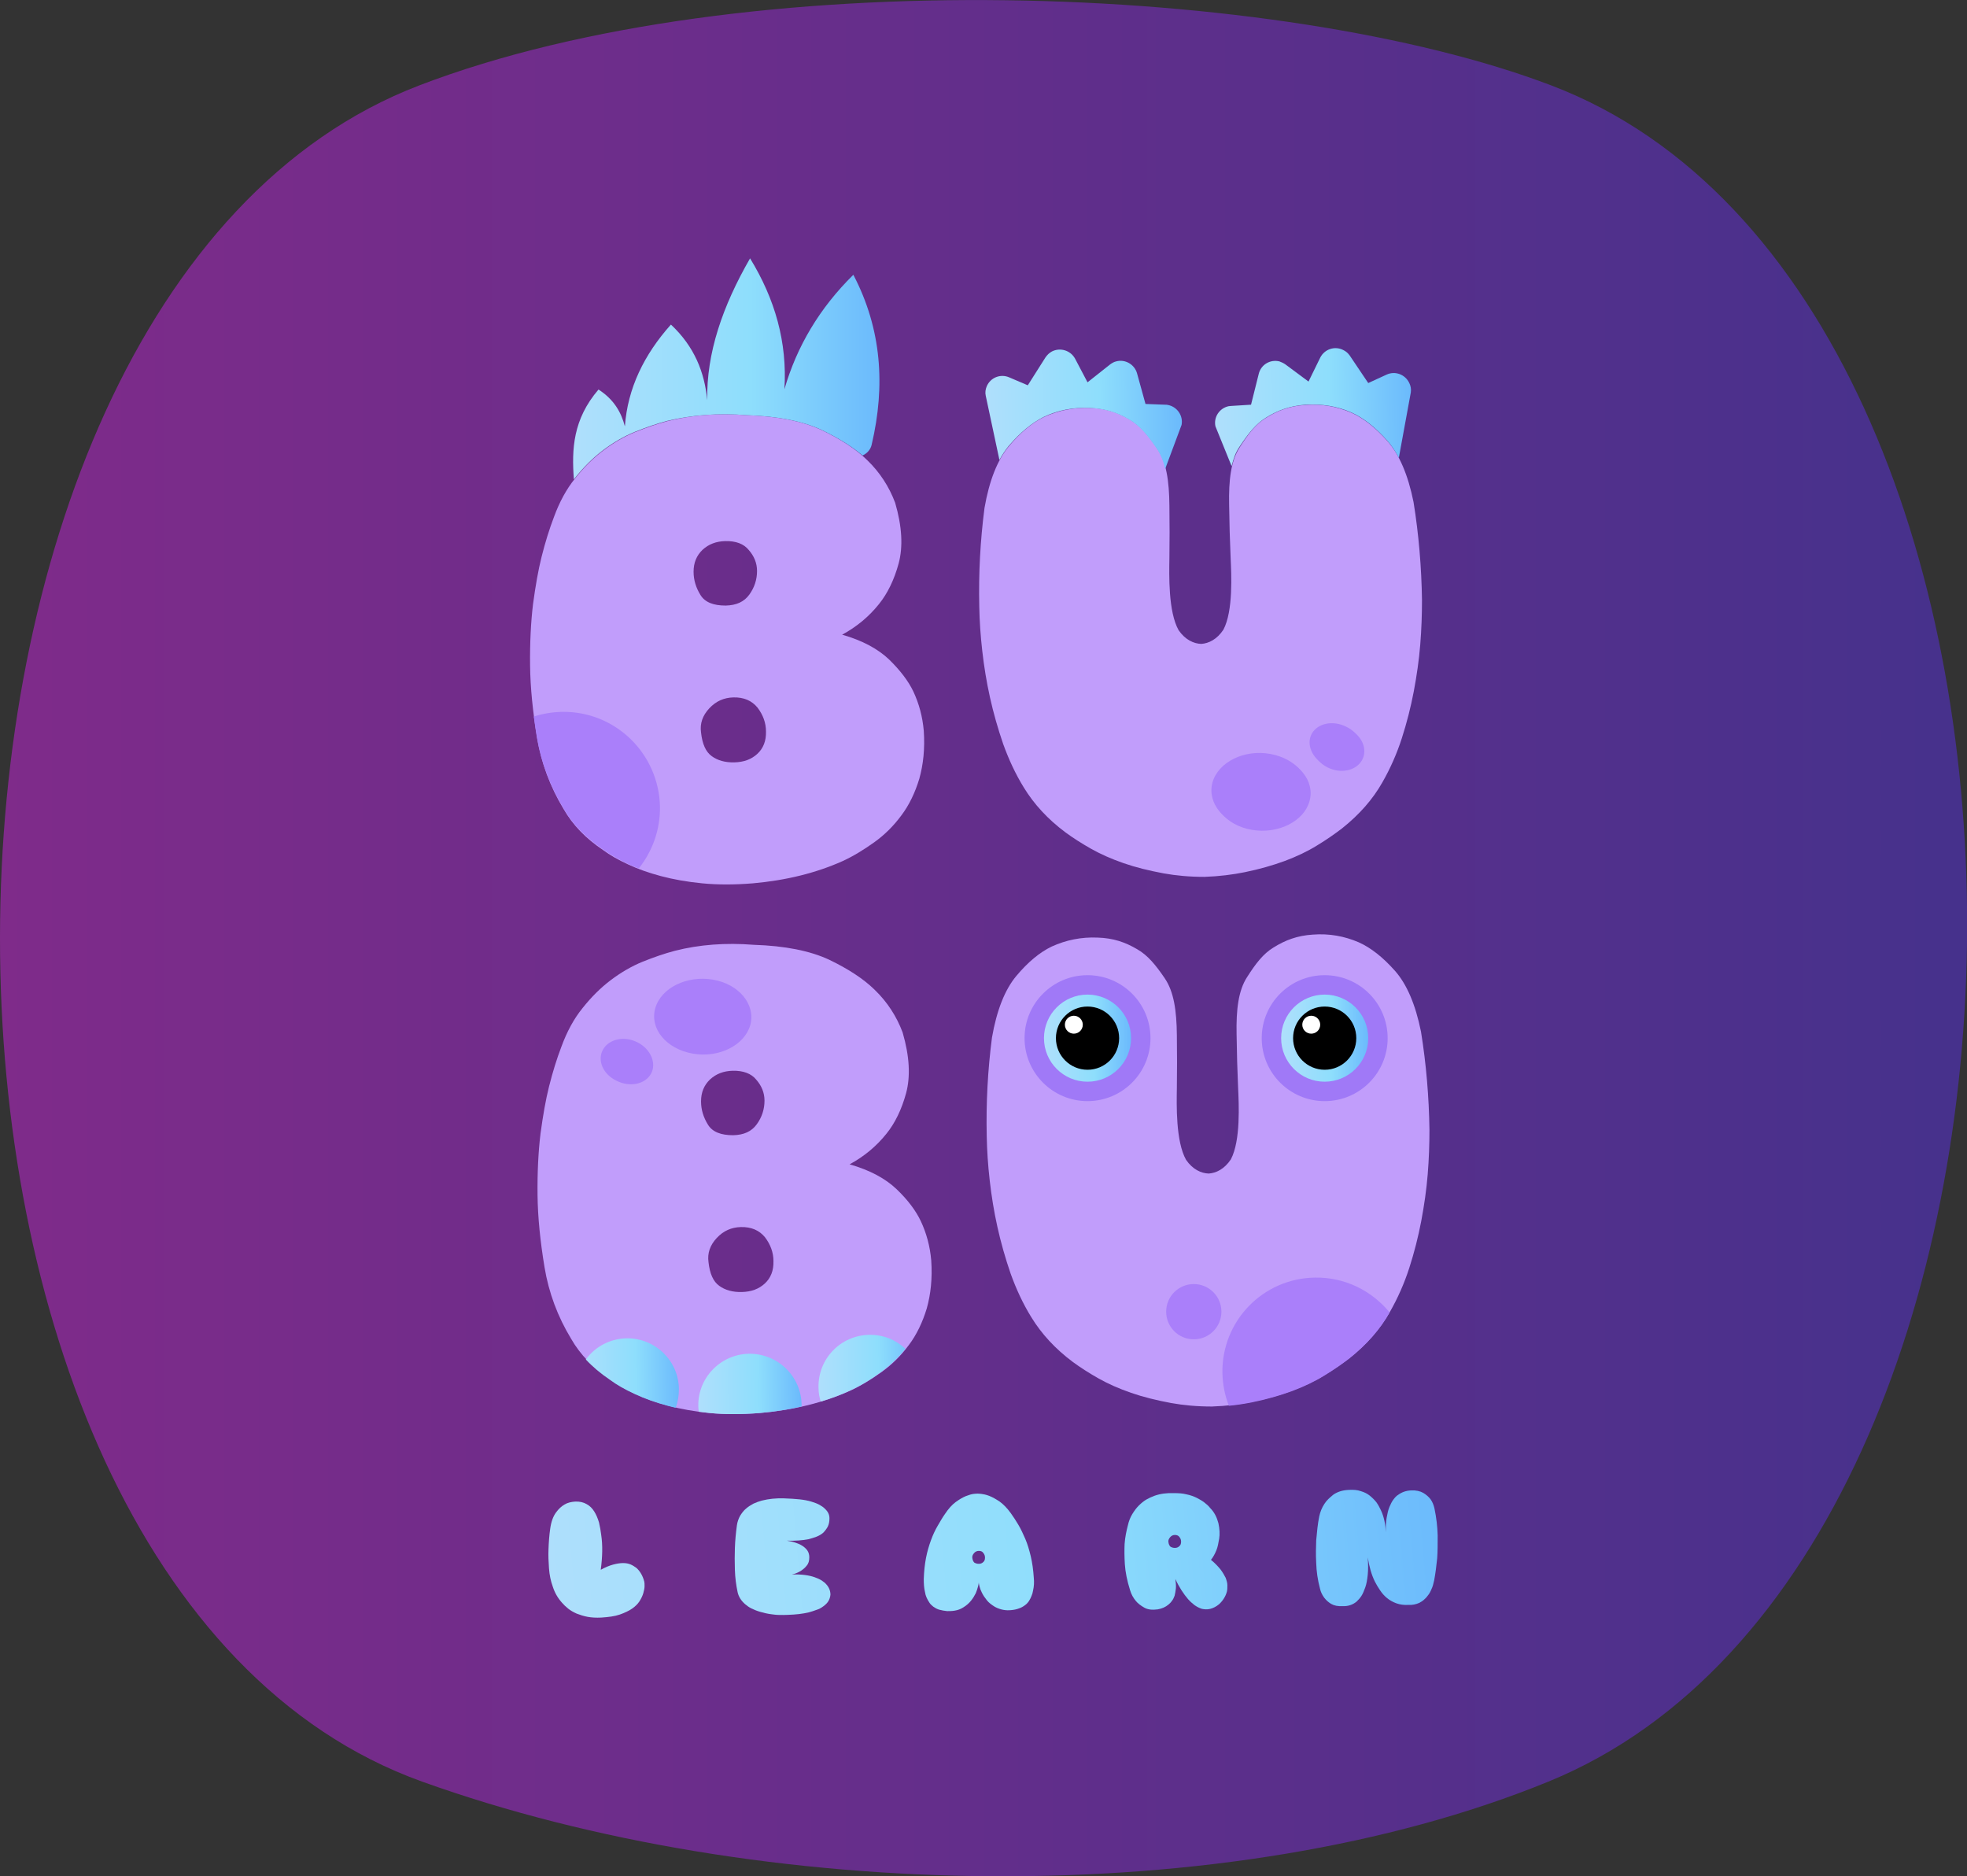 <?xml version="1.0" encoding="UTF-8"?> <!-- Generator: Adobe Illustrator 17.0.0, SVG Export Plug-In . SVG Version: 6.00 Build 0) --> <svg xmlns="http://www.w3.org/2000/svg" xmlns:xlink="http://www.w3.org/1999/xlink" id="Layer_1" x="0px" y="0px" width="790.4px" height="753.8px" viewBox="0 0 790.4 753.8" style="enable-background:new 0 0 790.4 753.8;" xml:space="preserve"><rect x="0" y="0" width="790.4" height="753.8" fill="#333333" stroke="none"/> <style type="text/css"> .st0{fill:url(#SVGID_1_);} .st1{fill:#C19DFB;} .st2{fill:url(#SVGID_2_);} .st3{fill:url(#SVGID_3_);} .st4{fill:url(#SVGID_4_);} .st5{fill:url(#SVGID_5_);} .st6{fill:url(#SVGID_6_);} .st7{fill:#AA7FFA;} .st8{fill:none;} .st9{fill:url(#SVGID_7_);} .st10{fill:url(#SVGID_8_);} .st11{fill:url(#SVGID_9_);} .st12{fill:#A079F7;} .st13{fill:url(#SVGID_10_);} .st14{fill:#FFFFFF;} .st15{fill:url(#SVGID_11_);} .st16{fill:url(#SVGID_12_);} .st17{fill:url(#SVGID_13_);} .st18{fill:url(#SVGID_14_);} </style> <linearGradient id="SVGID_1_" gradientUnits="userSpaceOnUse" x1="0" y1="376.901" x2="790.438" y2="376.901"> <stop offset="0" style="stop-color:#7F2B8A"></stop> <stop offset="1" style="stop-color:#46318C"></stop> </linearGradient> <path class="st0" d="M169.6,715.8c136.2,48.9,324.2,52.5,452.6,0c223.2-91.2,225.1-596.3,1.1-681.5C515-6.9,299-15.7,168.5,34.3 C-55.3,120-57.4,634.3,169.6,715.8z"></path> <g> <path class="st1" d="M302.9,379.6c12.5,0.4,22.6,2.4,30.3,6c7.7,3.7,13.8,7.7,18.2,12c5.2,5,8.9,10.8,11.3,17.2 c2.8,9.6,3.2,17.7,1.4,24.4c-1.8,6.6-4.5,12.1-7.9,16.3c-4,5-8.9,9.1-14.8,12.3c8.1,2.3,14.4,5.7,18.9,10c4.5,4.3,7.7,8.6,9.7,12.8 c2.3,4.9,3.7,10.1,4.2,15.8c0.5,7.2-0.2,13.6-1.8,19.3c-1.7,5.6-4.1,10.6-7.2,14.7c-3.1,4.2-6.7,7.8-10.9,10.8 c-4.2,3-8.4,5.6-12.8,7.6c-10.5,4.7-22.5,7.7-36,8.9c-7.4,0.6-14.1,0.6-20.3,0c-6.2-0.6-11.7-1.6-16.6-2.9 c-4.9-1.3-9.4-2.9-13.2-4.7c-3.9-1.8-7.3-3.7-10.1-5.8c-6.9-4.6-12.2-10.1-15.8-16.4c-5.4-8.9-9-18.5-10.7-28.8 c-1.7-10.3-2.7-20-2.8-28.9c-0.1-9.1,0.3-17.4,1.2-24.8c1-7.4,2.1-13.6,3.4-18.8c1.5-6,3.2-11.4,5-16.1c2.2-6,5-11.2,8.5-15.5 c3.5-4.4,7.2-8.1,11.3-11.2c4.1-3.1,8.4-5.6,12.8-7.4c4.5-1.8,8.8-3.3,13-4.4C281,379.5,291.6,378.7,302.9,379.6z M294.4,430.2 c-3.6,0.1-6.6,1.2-9.1,3.5c-2.4,2.3-3.6,5.2-3.6,8.8c0,3.4,1,6.5,2.8,9.4c1.8,2.9,5.2,4.2,10.1,4.2c4.3-0.1,7.4-1.5,9.5-4.4 c2.1-2.9,3.1-6.1,3.1-9.5c0-3.2-1.2-6-3.3-8.4C301.9,431.3,298.6,430.1,294.4,430.2z M297.7,493c-3.8,0.1-7,1.5-9.7,4.4 c-2.7,2.9-3.8,6.1-3.3,9.7c0.5,4.6,1.9,7.8,4.3,9.5c2.3,1.7,5.4,2.6,9.1,2.5c3.8-0.1,6.8-1.2,9.2-3.4c2.4-2.2,3.6-5.2,3.5-9 c0-3.5-1.2-6.7-3.4-9.6C305.1,494.3,301.9,492.9,297.7,493z"></path> <path class="st1" d="M571,414.5c-2.2-10.9-5.7-19.1-10.5-24.5c-4.8-5.4-9.6-9.2-14.5-11.4c-5.8-2.5-11.9-3.6-18.5-3.1 c-6.2,0.4-11,2.2-15.8,5.2c-4.1,2.5-7.1,6.4-10.6,11.9c-3.5,5.4-4.4,13.1-4.2,23c0.1,7.5,0.3,14.5,0.6,21.2 c0.3,6.7,1.1,21.4-2.9,29c-2.6,3.9-5.9,5.5-8.9,5.7c-3-0.1-6.4-1.6-9.1-5.5c-4.2-7.5-3.8-22.2-3.7-28.9c0.1-6.7,0.1-13.8,0-21.2 c-0.1-9.9-1.2-17.5-4.9-22.9c-3.6-5.3-6.8-9.2-11-11.6c-4.9-2.9-9.7-4.5-15.9-4.7c-6.6-0.3-12.8,1-18.5,3.6 c-4.8,2.3-9.6,6.3-14.2,11.8c-4.6,5.5-7.9,13.8-9.8,24.8c-1.7,13.1-2.4,26.3-2.1,39.6c0.1,5.7,0.5,11.7,1.2,17.8 c0.7,6.2,1.7,12.4,3.1,18.7c1.4,6.3,3.2,12.6,5.3,18.7c2.2,6.1,4.9,12,8.3,17.5c4.1,6.7,9.6,12.7,16.7,18c3,2.2,6.4,4.4,10.3,6.6 c3.9,2.2,8.2,4.1,13.1,5.8c4.9,1.7,10.2,3,16.1,4.1c5,0.9,10.4,1.4,16.4,1.4c5.9-0.2,11.4-0.9,16.3-1.9c5.8-1.2,11.1-2.7,16-4.5 c4.8-1.8,9.2-3.9,12.9-6.2c3.8-2.3,7.1-4.6,10.1-6.9c6.9-5.5,12.3-11.6,16.2-18.5c3.2-5.6,5.8-11.5,7.8-17.7 c2-6.2,3.6-12.5,4.8-18.8c1.2-6.4,2.1-12.6,2.6-18.8c0.5-6.2,0.7-12.1,0.7-17.9C574.2,440.7,573.1,427.5,571,414.5z"></path> <g> <linearGradient id="SVGID_2_" gradientUnits="userSpaceOnUse" x1="208.887" y1="668.476" x2="576.019" y2="642.123" gradientTransform="matrix(1 -1.400000e-002 1.400000e-002 1 -4.566 -36.954)"> <stop offset="0" style="stop-color:#AFDFFC"></stop> <stop offset="0.58" style="stop-color:#8EDEFC"></stop> <stop offset="1" style="stop-color:#6BBAFC"></stop> </linearGradient> <path class="st2" d="M241.4,630.7c1.8-1,3.5-1.7,5-2.1c1.5-0.4,2.8-0.6,4-0.6c1.2,0,2.2,0.2,3.1,0.6c0.9,0.4,1.6,0.9,2.3,1.4 c1.4,1.3,2.5,3.1,3.1,5.5c0.1,0.4,0.1,1,0.1,1.8c0,0.8-0.2,1.7-0.5,2.8c-0.3,1-0.8,2.1-1.5,3.2c-0.7,1.1-1.7,2.1-3,3 c-1.3,0.9-3,1.7-5,2.4c-2,0.7-4.5,1-7.4,1.2c-2,0.1-3.9,0-5.5-0.3c-1.6-0.3-3.1-0.8-4.4-1.3c-1.3-0.6-2.4-1.2-3.4-2 c-1-0.8-1.8-1.6-2.5-2.4c-1.7-1.9-2.9-4-3.7-6.5c-0.8-2.2-1.3-4.6-1.5-7.3c-0.2-2.7-0.3-5.2-0.2-7.6c0.1-2.8,0.3-5.6,0.7-8.4 c0.4-2.8,1.2-4.9,2.3-6.4c1.1-1.5,2.2-2.5,3.4-3.2c1.3-0.8,2.8-1.1,4.3-1.2c1.8-0.1,3.4,0.3,4.6,1c1.3,0.7,2.3,1.7,3.1,3 c0.8,1.3,1.4,2.7,1.9,4.4c0.4,1.7,0.7,3.4,0.9,5.1C242.2,620.8,242.1,625.5,241.4,630.7z"></path> <linearGradient id="SVGID_3_" gradientUnits="userSpaceOnUse" x1="209.277" y1="673.902" x2="576.405" y2="647.549" gradientTransform="matrix(1 -1.400000e-002 1.400000e-002 1 -4.566 -36.954)"> <stop offset="0" style="stop-color:#AFDFFC"></stop> <stop offset="0.58" style="stop-color:#8EDEFC"></stop> <stop offset="1" style="stop-color:#6BBAFC"></stop> </linearGradient> <path class="st3" d="M315,602c2.4,0.1,4.5,0.2,6.3,0.4c1.8,0.2,3.4,0.5,4.7,0.9c1.3,0.4,2.4,0.8,3.3,1.3c0.9,0.5,1.6,1,2.1,1.5 c1.3,1.2,1.9,2.4,1.9,3.9c0,1.3-0.2,2.4-0.7,3.4c-0.5,0.9-1.1,1.7-1.8,2.4c-0.8,0.7-1.7,1.2-2.7,1.6c-1,0.4-2.1,0.7-3.2,1 c-2.5,0.5-5.4,0.7-8.7,0.6c2.5,0.4,4.3,1,5.6,1.7c1.3,0.7,2.1,1.5,2.6,2.2c0.6,0.9,0.8,1.8,0.8,2.8c0,1.4-0.3,2.5-1.1,3.4 c-0.7,0.9-1.5,1.5-2.4,2.1c-1,0.6-2.2,1.1-3.5,1.4c2-0.1,3.8,0,5.3,0.2c1.5,0.2,2.8,0.5,3.9,0.9c1.1,0.4,2,0.8,2.8,1.3 c0.7,0.5,1.4,1,1.8,1.5c1.1,1.2,1.7,2.6,1.7,4.2c-0.1,1-0.4,1.9-0.9,2.7c-0.5,0.8-1.2,1.4-2,2c-0.8,0.6-1.7,1.1-2.7,1.4 c-1,0.4-2.1,0.7-3.1,1c-2.5,0.6-5.3,0.9-8.4,1c-2.4,0.1-4.5,0.1-6.3-0.2c-1.8-0.2-3.4-0.6-4.8-1c-1.4-0.4-2.6-0.9-3.6-1.4 c-1-0.5-1.8-1.1-2.5-1.7c-1.6-1.4-2.6-3-3-4.8c-0.6-2.8-1-5.8-1.1-9c-0.1-3.1-0.1-6,0-8.7c0.1-3.1,0.4-6.1,0.8-9.1 c0.2-1.5,0.7-2.8,1.3-3.9c0.7-1.1,1.4-2.1,2.4-2.9c0.9-0.8,1.9-1.4,3-2c1.1-0.5,2.2-0.9,3.3-1.2C308.9,602.2,311.8,601.9,315,602z "></path> <linearGradient id="SVGID_4_" gradientUnits="userSpaceOnUse" x1="209.668" y1="679.362" x2="576.799" y2="653.008" gradientTransform="matrix(1 -1.400000e-002 1.400000e-002 1 -4.566 -36.954)"> <stop offset="0" style="stop-color:#AFDFFC"></stop> <stop offset="0.58" style="stop-color:#8EDEFC"></stop> <stop offset="1" style="stop-color:#6BBAFC"></stop> </linearGradient> <path class="st4" d="M409.5,646.2c-1,0.4-2.1,0.6-3.2,0.7c-1,0.1-2,0.1-3.1-0.1c-1.1-0.2-2.3-0.6-3.4-1.2 c-1.3-0.8-2.4-1.6-3.2-2.6c-0.8-1-1.5-2-2-3c-0.5-1-0.8-1.8-1-2.6c-0.2-0.8-0.3-1.3-0.3-1.6c0,0.3-0.1,0.8-0.3,1.6 c-0.2,0.8-0.5,1.7-0.9,2.7c-0.5,1-1.1,2-1.9,3c-0.8,1-1.8,1.9-3.1,2.7c-1.1,0.7-2.2,1.1-3.4,1.3c-1.1,0.2-2.2,0.2-3.1,0.2 c-1.1-0.1-2.2-0.3-3.3-0.6c-0.9-0.3-1.6-0.7-2.3-1.2c-0.6-0.5-1.2-1-1.6-1.7c-0.4-0.6-0.8-1.3-1.1-2c-0.3-0.7-0.5-1.4-0.6-2.1 c-0.4-1.6-0.5-3.4-0.5-5.3c0.1-3.1,0.4-5.9,0.9-8.5c0.5-2.6,1.2-4.9,2-7.1c0.8-2.2,1.7-4.1,2.7-5.8c1-1.7,1.9-3.3,2.9-4.7 c1.4-2.1,2.8-3.7,4.3-4.8c1.5-1.1,2.9-1.9,4.1-2.4c1.3-0.5,2.3-0.8,3.2-0.9c0.8-0.1,1.3-0.1,1.5-0.1c0.1,0,0.6,0,1.5,0.1 c0.8,0.1,1.9,0.3,3.2,0.8c1.3,0.5,2.7,1.3,4.2,2.3c1.5,1.1,3,2.6,4.5,4.7c1,1.4,2,2.9,3,4.6c1,1.7,1.9,3.6,2.8,5.7 c0.9,2.1,1.6,4.5,2.2,7c0.6,2.6,1,5.4,1.2,8.5c0.2,1.9,0.1,3.6-0.3,5.3c-0.1,0.7-0.3,1.4-0.6,2.1c-0.3,0.7-0.6,1.4-1,2 c-0.4,0.6-0.9,1.2-1.6,1.7C411.1,645.5,410.4,645.9,409.5,646.2z M393.3,623.1c-0.7,0-1.4,0.3-1.9,0.9c-0.5,0.6-0.8,1.2-0.7,1.9 c0.1,0.9,0.4,1.5,0.8,1.9c0.5,0.3,1.1,0.5,1.8,0.5c0.7,0,1.3-0.2,1.8-0.7c0.5-0.4,0.7-1,0.7-1.8c0-0.7-0.2-1.3-0.7-1.9 C394.7,623.3,394.1,623.1,393.3,623.1z"></path> <linearGradient id="SVGID_5_" gradientUnits="userSpaceOnUse" x1="210.124" y1="685.728" x2="577.257" y2="659.375" gradientTransform="matrix(1 -1.400000e-002 1.400000e-002 1 -4.566 -36.954)"> <stop offset="0" style="stop-color:#AFDFFC"></stop> <stop offset="0.58" style="stop-color:#8EDEFC"></stop> <stop offset="1" style="stop-color:#6BBAFC"></stop> </linearGradient> <path class="st5" d="M489.6,612c0.5,2.3,0.6,4.4,0.3,6.2c-0.3,1.8-0.6,3.4-1.1,4.6c-0.6,1.5-1.3,2.8-2.2,3.9 c1.6,1.3,2.8,2.6,3.8,3.8c0.9,1.2,1.6,2.4,2.1,3.4c0.4,1.1,0.7,2.1,0.7,3c0,0.9,0,1.8-0.2,2.6c-0.5,1.8-1.5,3.5-3.1,5 c-1.2,1-2.4,1.6-3.6,1.9c-1.2,0.3-2.3,0.2-3.3,0c-1-0.3-2-0.8-3-1.5c-0.9-0.7-1.8-1.5-2.6-2.4c-1.8-2.1-3.6-4.8-5.1-8.1 c0.2,1.4,0.3,2.7,0.2,3.8c-0.1,1.1-0.3,2-0.5,2.9c-0.3,0.8-0.6,1.5-1.1,2.1c-0.4,0.6-0.9,1.1-1.4,1.5c-1.2,1-2.6,1.6-4.3,1.9 c-2.2,0.3-4,0.1-5.4-0.7s-2.6-1.7-3.4-2.7c-1-1.2-1.8-2.6-2.3-4.3c-1.2-3.8-1.9-7.3-2.1-10.4c-0.2-3.1-0.2-5.9-0.1-8.2 c0.2-2.7,0.7-5.1,1.3-7.4c0.4-1.8,1-3.3,1.8-4.6c0.8-1.3,1.6-2.4,2.6-3.4c1-1,2-1.8,3-2.4c1.1-0.6,2.1-1.1,3.2-1.5 c2.5-0.9,5.1-1.2,7.9-1.1c1.9,0,3.6,0.1,5.1,0.5c1.5,0.3,2.9,0.8,4.1,1.4c1.2,0.6,2.2,1.2,3.1,1.9c0.9,0.7,1.7,1.4,2.3,2.2 C488,607.6,489,609.7,489.6,612z M472.1,616.7c-0.7,0-1.4,0.3-1.9,0.9c-0.5,0.6-0.8,1.2-0.7,1.9c0.1,0.9,0.4,1.5,0.8,1.9 c0.5,0.3,1.1,0.5,1.8,0.5c0.7,0,1.3-0.2,1.8-0.7c0.5-0.4,0.7-1,0.7-1.8c0-0.7-0.2-1.3-0.7-1.9C473.6,617,472.9,616.7,472.1,616.7z "></path> <linearGradient id="SVGID_6_" gradientUnits="userSpaceOnUse" x1="210.487" y1="690.745" x2="577.616" y2="664.392" gradientTransform="matrix(1 -1.400000e-002 1.400000e-002 1 -4.566 -36.954)"> <stop offset="0" style="stop-color:#AFDFFC"></stop> <stop offset="0.58" style="stop-color:#8EDEFC"></stop> <stop offset="1" style="stop-color:#6BBAFC"></stop> </linearGradient> <path class="st6" d="M530.1,609.3c0.4-1.9,1.1-3.6,2.1-5.1c0.8-1.3,2.1-2.5,3.6-3.7c1.6-1.1,3.6-1.8,6.2-1.9 c1.8-0.1,3.4,0,4.8,0.5c1.4,0.4,2.6,1,3.6,1.8c1,0.8,1.9,1.7,2.7,2.7c0.7,1,1.3,2.1,1.8,3.2c1.2,2.5,1.8,5.5,2,8.8 c-0.1-2.2,0-4.1,0.3-5.8c0.3-1.7,0.6-3.1,1.1-4.3c0.5-1.2,1-2.2,1.6-3c0.6-0.8,1.2-1.5,1.9-1.9c1.5-1.1,3.2-1.7,5.2-1.8 c2-0.1,3.7,0.3,4.9,1c1.2,0.7,2.2,1.6,2.9,2.5c0.8,1.1,1.3,2.4,1.6,3.7c0.8,3.8,1.2,7.4,1.3,10.9c0,3.4,0,6.5-0.2,9.2 c-0.3,3.1-0.7,6.1-1.2,8.8c-0.3,1.4-0.6,2.6-1.1,3.6c-0.4,1-0.9,1.9-1.5,2.6c-0.5,0.7-1.1,1.3-1.7,1.8c-0.6,0.5-1.2,0.8-1.7,1.1 c-1.4,0.6-2.8,0.9-4.3,0.8c-1.8,0.1-3.4-0.1-4.8-0.6c-1.4-0.5-2.7-1.2-3.8-2.1c-1.1-0.9-2-1.9-2.8-3.1c-0.8-1.2-1.5-2.3-2.1-3.5 c-1.4-2.8-2.3-6.1-2.9-9.8c0.2,2.7,0.2,5,0,7c-0.2,2-0.5,3.7-1,5.1c-0.5,1.4-1,2.6-1.6,3.5c-0.6,0.9-1.3,1.6-1.9,2.2 c-1.6,1.3-3.5,1.9-5.6,1.8c-1.9,0.1-3.4-0.2-4.6-0.9c-1.2-0.7-2.1-1.6-2.8-2.5c-0.8-1.1-1.4-2.3-1.7-3.7 c-0.9-3.4-1.4-6.8-1.5-10.2c-0.2-3.4-0.1-6.5,0-9.2C529.2,615.4,529.5,612.3,530.1,609.3z"></path> </g> <path class="st1" d="M568,201.7c-2.2-10.9-5.7-19.1-10.5-24.5c-4.8-5.4-9.6-9.2-14.5-11.4c-5.8-2.5-11.9-3.6-18.5-3.1 c-6.2,0.4-11,2.2-15.8,5.2c-4.1,2.5-7.1,6.4-10.6,11.9c-3.5,5.4-4.4,13.1-4.2,23c0.1,7.5,0.3,14.5,0.6,21.2 c0.3,6.7,1.1,21.4-2.9,29c-2.6,3.9-5.9,5.5-8.9,5.7c-3-0.1-6.4-1.6-9.1-5.5c-4.2-7.5-3.8-22.2-3.7-28.9c0.1-6.7,0.1-13.8,0-21.2 c-0.1-9.9-1.2-17.5-4.9-22.9c-3.6-5.3-6.8-9.2-11-11.6c-4.9-2.9-9.7-4.5-15.9-4.7c-6.6-0.3-12.8,1-18.5,3.6 c-4.8,2.3-9.6,6.3-14.2,11.8c-4.6,5.5-7.9,13.8-9.8,24.8c-1.7,13.1-2.4,26.3-2.1,39.6c0.1,5.7,0.5,11.7,1.2,17.8 c0.7,6.2,1.7,12.4,3.1,18.7c1.4,6.3,3.2,12.6,5.3,18.7c2.2,6.1,4.9,12,8.3,17.5c4.1,6.7,9.6,12.7,16.7,18c3,2.2,6.4,4.4,10.3,6.6 c3.9,2.2,8.2,4.1,13.1,5.8c4.9,1.7,10.2,3,16.1,4.1c5,0.9,10.4,1.4,16.4,1.4c5.9-0.2,11.4-0.9,16.3-1.9c5.8-1.2,11.1-2.7,16-4.5 c4.8-1.8,9.2-3.9,12.9-6.2c3.8-2.3,7.1-4.6,10.1-6.9c6.9-5.5,12.3-11.6,16.2-18.5c3.2-5.6,5.8-11.5,7.8-17.7 c2-6.2,3.6-12.5,4.8-18.8c1.2-6.4,2.1-12.6,2.6-18.8c0.5-6.2,0.7-12.1,0.7-17.9C571.2,227.9,570.1,214.7,568,201.7z"></path> <path class="st1" d="M299.9,166.8c12.5,0.4,22.6,2.4,30.3,6c7.7,3.7,13.8,7.7,18.2,12c5.2,5,8.9,10.8,11.3,17.2 c2.8,9.6,3.2,17.7,1.4,24.4c-1.8,6.6-4.5,12.1-7.9,16.3c-4,5-8.9,9.1-14.8,12.3c8.1,2.3,14.4,5.7,18.9,10c4.4,4.3,7.7,8.6,9.7,12.8 c2.3,4.9,3.7,10.1,4.2,15.8c0.5,7.2-0.2,13.6-1.8,19.3c-1.7,5.6-4.1,10.6-7.2,14.7c-3.1,4.2-6.7,7.8-10.9,10.8 c-4.2,3-8.4,5.6-12.8,7.6c-10.5,4.7-22.5,7.7-36,8.9c-7.4,0.6-14.1,0.6-20.3,0c-6.2-0.6-11.7-1.6-16.6-2.9 c-4.9-1.3-9.4-2.9-13.2-4.7c-3.9-1.8-7.3-3.7-10.1-5.8c-6.9-4.6-12.2-10.1-15.8-16.4c-5.4-8.9-9-18.5-10.7-28.8 c-1.7-10.3-2.7-20-2.8-28.9c-0.1-9.1,0.3-17.4,1.2-24.8c1-7.4,2.1-13.6,3.4-18.8c1.5-6,3.2-11.4,5-16.1c2.2-6,5-11.2,8.5-15.5 c3.5-4.4,7.2-8.1,11.3-11.2c4.1-3.1,8.4-5.6,12.8-7.4c4.5-1.8,8.8-3.3,13-4.4C278,166.7,288.7,165.9,299.9,166.8z M291.4,217.4 c-3.6,0.1-6.6,1.2-9.1,3.5c-2.4,2.3-3.6,5.2-3.6,8.8c0,3.4,1,6.5,2.8,9.4c1.8,2.9,5.2,4.2,10.1,4.2c4.3-0.1,7.4-1.5,9.5-4.4 c2.1-2.9,3.1-6.1,3.1-9.5c0-3.2-1.2-6-3.3-8.4C298.9,218.5,295.7,217.3,291.4,217.4z M294.7,280.2c-3.8,0.1-7,1.5-9.7,4.4 c-2.7,2.9-3.8,6.1-3.3,9.7c0.5,4.6,1.9,7.8,4.3,9.5c2.3,1.7,5.4,2.6,9.1,2.5c3.8-0.1,6.8-1.2,9.2-3.4c2.4-2.2,3.6-5.2,3.5-9 c0-3.5-1.2-6.7-3.4-9.6C302.1,281.5,298.9,280.1,294.7,280.2z"></path> <g> <path class="st7" d="M526.2,321.9c-2.3,8.2-12.7,13.3-23.2,11.5c-10.5-1.8-17.2-10-15-18.2c2.3-8.2,12.7-13.4,23.2-11.5 C521.8,305.6,528.5,313.7,526.2,321.9z"></path> <path class="st7" d="M547.3,305.4c-2.4,4.3-8.6,5.6-13.9,2.9c-5.3-2.7-7.7-8.4-5.4-12.6c2.4-4.3,8.6-5.5,13.9-2.8 C547.3,295.4,549.7,301.1,547.3,305.4z"></path> </g> <g> <path class="st7" d="M525.4,321.1c-2.3,8.2-12.7,13.3-23.2,11.5c-10.5-1.8-17.2-10-15-18.2c2.3-8.2,12.7-13.4,23.2-11.5 C521,304.8,527.7,312.9,525.4,321.1z"></path> <path class="st7" d="M546.4,304.5c-2.4,4.3-8.6,5.6-13.9,2.9c-5.3-2.7-7.7-8.4-5.4-12.6c2.4-4.3,8.6-5.5,13.9-2.8 C546.4,294.6,548.8,300.2,546.4,304.5z"></path> </g> <path class="st8" d="M297.7,493c-3.8,0.1-7,1.5-9.7,4.4c-2.7,2.9-3.8,6.1-3.3,9.7c0.5,4.6,1.9,7.8,4.3,9.5c2.3,1.7,5.4,2.6,9.1,2.5 c3.8-0.1,6.8-1.2,9.2-3.4c2.4-2.2,3.6-5.2,3.5-9c0-3.5-1.2-6.7-3.4-9.6C305.1,494.3,301.9,492.9,297.7,493z"></path> <path class="st8" d="M294.8,456.1c4.3-0.1,7.4-1.5,9.5-4.4c2.1-2.9,3.1-6.1,3.1-9.5c0-3.2-1.2-6-3.3-8.4c-2.2-2.4-5.4-3.6-9.6-3.5 c-3.6,0.1-6.6,1.2-9.1,3.5c-2.4,2.3-3.6,5.2-3.6,8.8c0,3.4,1,6.5,2.8,9.4C286.5,454.7,289.9,456.1,294.8,456.1z"></path> <g> <linearGradient id="SVGID_7_" gradientUnits="userSpaceOnUse" x1="276.743" y1="597.215" x2="318.166" y2="597.215" gradientTransform="matrix(1 -1.400000e-002 1.400000e-002 1 -4.566 -36.954)"> <stop offset="0" style="stop-color:#AFDFFC"></stop> <stop offset="0.58" style="stop-color:#8EDEFC"></stop> <stop offset="1" style="stop-color:#6BBAFC"></stop> </linearGradient> <path class="st9" d="M301,543.9c-11.4,0.2-20.6,9.6-20.4,21c0,0.8,0.1,1.6,0.2,2.3c1.4,0.2,2.8,0.3,4.2,0.5 c6.2,0.6,12.9,0.6,20.3,0c5.9-0.5,11.5-1.4,16.8-2.6c0-0.3,0-0.5,0-0.8C321.9,552.9,312.5,543.8,301,543.9z"></path> <linearGradient id="SVGID_8_" gradientUnits="userSpaceOnUse" x1="325.07" y1="591.437" x2="366.493" y2="591.437" gradientTransform="matrix(1 -1.400000e-002 1.400000e-002 1 -4.566 -36.954)"> <stop offset="0" style="stop-color:#AFDFFC"></stop> <stop offset="0.58" style="stop-color:#8EDEFC"></stop> <stop offset="1" style="stop-color:#6BBAFC"></stop> </linearGradient> <path class="st10" d="M328.9,557.4c0,2,0.3,3.9,0.9,5.7c4-1.2,7.9-2.6,11.5-4.3c4.4-2,8.6-4.5,12.8-7.6c3.6-2.7,6.9-5.7,9.7-9.3 c-3.8-3.6-8.9-5.7-14.5-5.6C337.8,536.5,328.7,545.9,328.9,557.4z"></path> <linearGradient id="SVGID_9_" gradientUnits="userSpaceOnUse" x1="227.649" y1="592.304" x2="269.072" y2="592.304" gradientTransform="matrix(1 -1.400000e-002 1.400000e-002 1 -4.566 -36.954)"> <stop offset="0" style="stop-color:#AFDFFC"></stop> <stop offset="0.58" style="stop-color:#8EDEFC"></stop> <stop offset="1" style="stop-color:#6BBAFC"></stop> </linearGradient> <path class="st11" d="M251.9,537.7c-6.8,0.1-12.8,3.4-16.5,8.5c2.7,2.9,5.9,5.6,9.6,8.1c2.8,2.1,6.2,4,10.1,5.8 c3.9,1.8,8.3,3.4,13.2,4.7c1,0.3,2.1,0.5,3.2,0.8c0.9-2.3,1.3-4.9,1.3-7.5C272.7,546.7,263.3,537.6,251.9,537.7z"></path> </g> <g> <path class="st7" d="M528.4,513.3c-20.9,0.3-37.5,17.4-37.2,38.3c0.1,4.6,1,9.1,2.6,13.2c3.3-0.3,6.4-0.8,9.4-1.4 c5.8-1.2,11.1-2.7,16-4.5c4.8-1.8,9.2-3.9,12.9-6.2c3.8-2.3,7.1-4.6,10.1-6.9c6.9-5.5,12.3-11.6,16.2-18.5c0,0,0,0,0,0 C551.2,518.6,540.5,513.1,528.4,513.3z"></path> <circle class="st7" cx="479.7" cy="527" r="11.1"></circle> </g> <g> <path class="st7" d="M263.3,405.1c2.3-8.2,12.7-13.3,23.2-11.5c10.5,1.8,17.2,10,15,18.2c-2.3,8.2-12.7,13.4-23.2,11.5 C267.7,421.4,261,413.3,263.3,405.1z"></path> <path class="st7" d="M242.3,421.7c2.4-4.3,8.6-5.6,13.9-2.9c5.3,2.7,7.7,8.4,5.4,12.6c-2.4,4.3-8.6,5.5-13.9,2.8 C242.3,431.6,239.9,426,242.3,421.7z"></path> </g> <g> <g> <circle class="st12" cx="532.3" cy="417.1" r="25.3"></circle> <linearGradient id="SVGID_10_" gradientUnits="userSpaceOnUse" x1="514.773" y1="417.125" x2="549.848" y2="417.125"> <stop offset="0" style="stop-color:#AFDFFC"></stop> <stop offset="0.58" style="stop-color:#8EDEFC"></stop> <stop offset="1" style="stop-color:#6BBAFC"></stop> </linearGradient> <circle class="st13" cx="532.3" cy="417.1" r="17.5"></circle> <circle cx="532.3" cy="417.1" r="12.7"></circle> </g> <circle class="st14" cx="526.9" cy="411.7" r="3.6"></circle> </g> <g> <g> <circle class="st12" cx="437" cy="417.1" r="25.3"></circle> <linearGradient id="SVGID_11_" gradientUnits="userSpaceOnUse" x1="419.435" y1="417.125" x2="454.51" y2="417.125"> <stop offset="0" style="stop-color:#AFDFFC"></stop> <stop offset="0.58" style="stop-color:#8EDEFC"></stop> <stop offset="1" style="stop-color:#6BBAFC"></stop> </linearGradient> <circle class="st15" cx="437" cy="417.1" r="17.5"></circle> <circle cx="437" cy="417.1" r="12.7"></circle> </g> <circle class="st14" cx="431.5" cy="411.7" r="3.6"></circle> </g> <path class="st7" d="M225.9,286c-4,0.1-7.8,0.7-11.4,1.9c0.3,2.5,0.7,5,1.1,7.6c1.7,10.5,5.4,20.2,10.8,29.2 c3.6,6.4,9,11.9,16,16.6c2.9,2.1,6.3,4.1,10.2,5.9c1.3,0.6,2.6,1.2,4.1,1.7c5.4-6.8,8.6-15.4,8.5-24.7 C264.8,302.8,247.3,285.7,225.9,286z"></path> <linearGradient id="SVGID_12_" gradientUnits="userSpaceOnUse" x1="230.261" y1="148.295" x2="353.296" y2="148.295"> <stop offset="0" style="stop-color:#AFDFFC"></stop> <stop offset="0.58" style="stop-color:#8EDEFC"></stop> <stop offset="1" style="stop-color:#6BBAFC"></stop> </linearGradient> <path class="st16" d="M231,192.1c3.5-4.4,7.2-8.1,11.3-11.2c4.1-3.1,8.4-5.6,12.8-7.4c4.5-1.8,8.8-3.3,13-4.4 c10-2.4,20.6-3.2,31.9-2.3c12.5,0.4,22.6,2.4,30.3,6c6.6,3.2,12.1,6.6,16.3,10.2c1.8-0.8,3.3-2.4,3.7-4.5c5.5-23.5,4-46.3-7.4-68.1 c-13.5,13.3-22.7,28.7-27.7,46c1.2-18.9-3.8-36.3-13.8-52.6c-11,19.1-17.6,38.1-17.2,57c-1.1-11.2-5.1-21.5-14.6-30.4 c-10.8,12.1-17.4,25.6-18.5,40.9c-1.5-5.7-4.4-10.8-10.6-14.8c-10.3,12-10.8,24-9.9,36.1C230.7,192.5,230.8,192.3,231,192.1z"></path> <linearGradient id="SVGID_13_" gradientUnits="userSpaceOnUse" x1="490" y1="207.876" x2="568.83" y2="207.876" gradientTransform="matrix(1 -1.400000e-002 1.400000e-002 1 -4.566 -36.954)"> <stop offset="0" style="stop-color:#AFDFFC"></stop> <stop offset="0.58" style="stop-color:#8EDEFC"></stop> <stop offset="1" style="stop-color:#6BBAFC"></stop> </linearGradient> <path class="st17" d="M508.7,167.8c4.8-3,9.6-4.7,15.8-5.2c6.6-0.4,12.8,0.6,18.5,3.1c4.9,2.2,9.7,6,14.5,11.4 c1.7,1.9,3.2,4.2,4.6,6.8l4.8-26.2c0.2-1.3,0-2.6-0.6-3.8c-1.6-3.4-5.6-5-9.1-3.4l-7.4,3.4l-7.4-11c-0.7-1-1.6-1.8-2.7-2.3 c-3.4-1.7-7.5-0.3-9.2,3.1c-2.4,4.9-4.7,9.6-4.7,9.6l-9.3-6.9c-0.7-0.5-1.6-0.9-2.4-1.2c-3.7-0.9-7.4,1.3-8.3,5l-3.1,12.4l-8,0.5 c-0.3,0-0.7,0.1-1,0.1c-3.7,0.8-6.1,4.4-5.3,8.1l6.5,16c0.7-2.9,1.6-5.5,3.1-7.7C501.5,174.3,504.6,170.3,508.7,167.8z"></path> <linearGradient id="SVGID_14_" gradientUnits="userSpaceOnUse" x1="397.756" y1="207.672" x2="476.587" y2="207.672" gradientTransform="matrix(1 -1.400000e-002 1.400000e-002 1 -4.566 -36.954)"> <stop offset="0" style="stop-color:#AFDFFC"></stop> <stop offset="0.58" style="stop-color:#8EDEFC"></stop> <stop offset="1" style="stop-color:#6BBAFC"></stop> </linearGradient> <path class="st18" d="M419.4,167.5c5.7-2.7,11.8-3.9,18.5-3.6c6.3,0.3,11,1.8,15.9,4.7c4.2,2.4,7.3,6.2,11,11.6 c1.6,2.3,2.7,5.1,3.4,8.2l6.6-17.7c0.7-3.7-1.8-7.3-5.5-8c-0.3-0.1-0.6-0.1-1-0.1l-8-0.3l-3.4-12.3c-1-3.6-4.8-5.8-8.4-4.8 c-0.9,0.2-1.7,0.7-2.4,1.2l-9.1,7.2c0,0-2.5-4.7-5-9.5c-1.8-3.3-5.9-4.6-9.3-2.9c-1.1,0.6-1.9,1.4-2.6,2.4l-7.1,11.2l-7.5-3.2 c-3.5-1.5-7.5,0.1-9,3.6c-0.5,1.2-0.7,2.5-0.4,3.8l5.5,25.8c1.1-2.1,2.4-4,3.7-5.6C409.9,173.8,414.6,169.9,419.4,167.5z"></path> </g> </svg> 